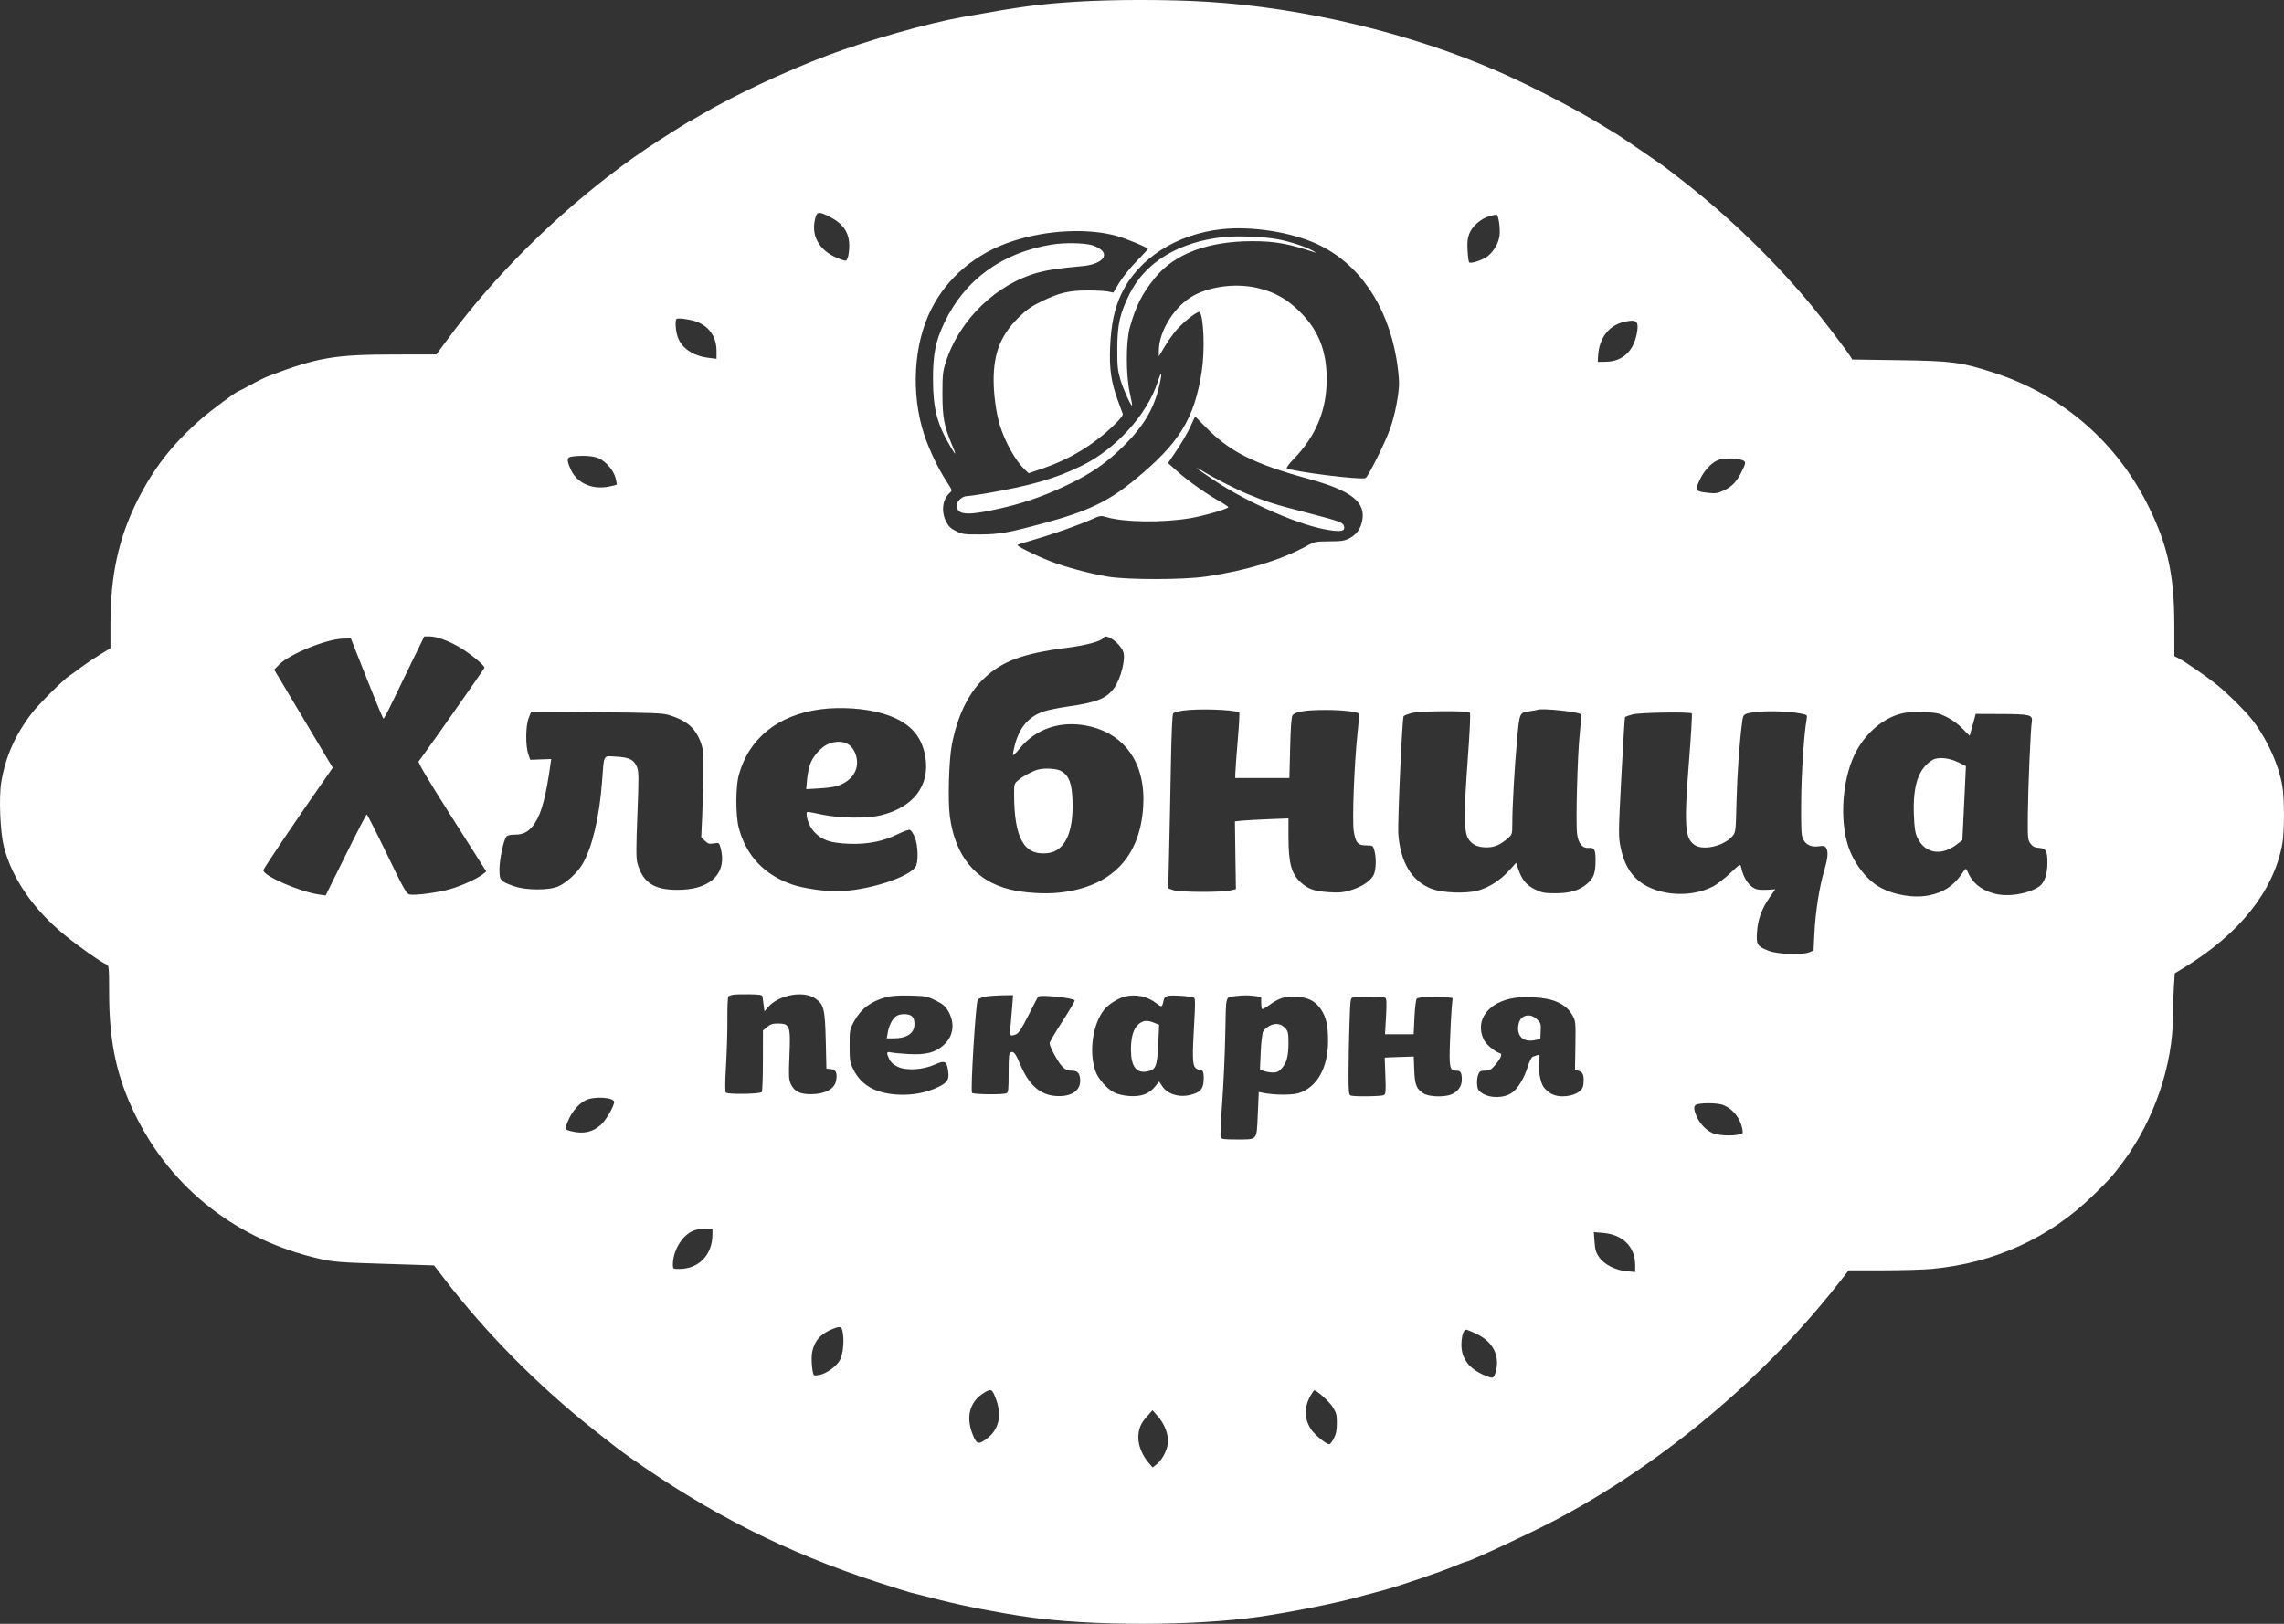 <?xml version="1.0" encoding="UTF-8"?> <svg xmlns="http://www.w3.org/2000/svg" viewBox="0 0 45 32" fill="none"><rect x="0" y="0" width="45" height="32" fill="#333333" stroke="none"/><path fill-rule="evenodd" clip-rule="evenodd" d="M21.19 0.035C20.458 0.082 20.136 0.126 18.958 0.337C18.27 0.46 17.091 0.795 16.309 1.09C15.471 1.405 14.417 1.901 13.8 2.27C13.692 2.334 13.6 2.387 13.594 2.387C13.578 2.387 12.946 2.787 12.732 2.932C11.441 3.809 10.156 4.996 9.181 6.216C9.006 6.435 8.976 6.474 8.75 6.779L8.598 6.985L7.787 6.986C6.595 6.987 6.264 7.042 5.306 7.405C5.231 7.433 5.069 7.512 4.947 7.58C4.825 7.648 4.72 7.703 4.713 7.703C4.673 7.703 4.158 8.084 3.946 8.271C3.391 8.76 3.028 9.227 2.711 9.856C2.337 10.601 2.176 11.336 2.176 12.305V12.774L1.968 12.901C1.853 12.971 1.687 13.083 1.598 13.15C1.509 13.218 1.407 13.292 1.37 13.315C1.252 13.39 0.763 13.876 0.626 14.056C0.298 14.483 0.106 14.919 0.025 15.416C-0.025 15.718 0.004 16.4 0.077 16.687C0.236 17.307 0.656 17.92 1.269 18.422C1.559 18.66 2.004 18.972 2.102 19.008C2.145 19.023 2.15 19.074 2.15 19.556C2.15 20.54 2.298 21.227 2.675 21.99C3.391 23.438 4.68 24.44 6.302 24.808C6.572 24.869 6.692 24.879 7.576 24.906L8.552 24.937L8.755 25.201C9.563 26.257 10.6 27.306 11.683 28.164C12.161 28.542 12.203 28.574 12.423 28.729C13.991 29.835 15.497 30.595 17.264 31.172C17.567 31.271 17.869 31.366 17.936 31.383C18.003 31.4 18.263 31.465 18.514 31.529C18.999 31.652 19.651 31.779 20.249 31.866C21.489 32.046 23.526 32.045 24.798 31.863C25.387 31.779 26.252 31.609 26.695 31.489C26.914 31.43 27.178 31.36 27.282 31.332C27.554 31.259 28.375 30.98 28.64 30.869C28.765 30.817 28.876 30.775 28.888 30.775C28.952 30.775 30.164 30.21 30.643 29.957C32.766 28.837 34.794 27.132 36.276 25.223L36.423 25.034L37.096 25.034C37.467 25.034 37.903 25.021 38.065 25.006C39.295 24.891 40.377 24.397 41.237 23.56C41.556 23.251 41.636 23.16 41.843 22.88C42.444 22.065 42.812 20.981 42.812 20.023C42.813 19.848 42.821 19.586 42.831 19.442L42.848 19.181L43.008 19.084C44.12 18.409 44.79 17.571 44.967 16.634C45.01 16.407 45.011 15.743 44.968 15.493C44.893 15.047 44.641 14.508 44.335 14.138C44.197 13.971 43.885 13.664 43.7 13.513C43.493 13.343 43.045 13.032 42.913 12.967L42.84 12.93L42.839 12.33C42.839 11.347 42.714 10.762 42.342 10.002C41.711 8.713 40.635 7.78 39.274 7.342C38.633 7.136 38.462 7.113 37.415 7.098L36.495 7.085L36.45 7.015C36.349 6.859 35.911 6.286 35.675 6.002C34.952 5.133 34.102 4.308 33.212 3.609C32.997 3.441 32.796 3.285 32.764 3.264C32.733 3.242 32.533 3.105 32.32 2.958C32.107 2.812 31.913 2.681 31.887 2.666C31.862 2.651 31.753 2.585 31.645 2.518C31.095 2.174 30.176 1.696 29.51 1.405C27.787 0.654 25.695 0.153 23.785 0.035C23.026 -0.012 21.927 -0.012 21.19 0.035ZM16.053 4.342C15.981 4.684 16.174 4.975 16.562 5.11C16.674 5.15 16.674 5.15 16.703 5.077C16.718 5.038 16.732 4.933 16.732 4.844C16.733 4.58 16.61 4.402 16.33 4.264C16.118 4.159 16.09 4.167 16.053 4.342ZM29.338 4.262C29.172 4.312 29.004 4.46 28.948 4.606C28.913 4.696 28.905 4.778 28.914 4.938C28.921 5.055 28.935 5.16 28.945 5.17C28.979 5.203 29.215 5.124 29.312 5.048C29.43 4.955 29.52 4.8 29.543 4.653C29.563 4.521 29.526 4.242 29.487 4.232C29.472 4.228 29.405 4.242 29.338 4.262ZM24.071 4.516C23.182 4.613 22.433 5.092 22.101 5.776C21.96 6.065 21.891 6.386 21.872 6.839C21.854 7.268 21.893 7.538 22.026 7.897C22.071 8.017 22.114 8.134 22.121 8.156C22.13 8.183 22.067 8.263 21.947 8.379C21.55 8.763 21.085 9.046 20.547 9.23L20.267 9.326L20.188 9.252C20.008 9.082 19.796 8.702 19.696 8.368C19.626 8.136 19.577 7.773 19.577 7.491C19.577 6.959 19.717 6.605 20.062 6.264C20.226 6.102 20.319 6.037 20.52 5.939C20.866 5.771 21.059 5.725 21.419 5.724C21.581 5.723 21.764 5.732 21.825 5.744L21.935 5.766L22.051 5.573C22.115 5.466 22.268 5.276 22.392 5.15C22.515 5.023 22.616 4.914 22.616 4.906C22.616 4.879 22.186 4.7 21.996 4.648C21.423 4.491 20.62 4.532 19.947 4.754C19.23 4.989 18.667 5.461 18.347 6.095C17.998 6.785 17.944 7.763 18.209 8.566C18.308 8.864 18.485 9.236 18.644 9.479C18.765 9.665 18.766 9.666 18.711 9.714C18.568 9.842 18.539 10.081 18.642 10.282C18.688 10.373 18.734 10.417 18.837 10.467C18.96 10.528 19.001 10.534 19.308 10.532C19.69 10.53 19.858 10.501 20.569 10.309C21.426 10.077 21.828 9.886 22.337 9.471C23.236 8.736 23.534 8.255 23.678 7.31C23.741 6.903 23.716 6.234 23.636 6.151C23.606 6.119 23.345 6.318 23.189 6.492C23.123 6.566 23.015 6.716 22.95 6.825L22.831 7.024L22.831 6.918C22.832 6.519 23.15 6.018 23.527 5.819C23.883 5.632 24.39 5.577 24.804 5.682C25.13 5.764 25.367 5.9 25.614 6.147C25.979 6.509 26.139 6.915 26.139 7.475C26.138 8.086 25.928 8.592 25.486 9.049C25.399 9.139 25.34 9.22 25.353 9.228C25.46 9.293 26.8 9.461 26.903 9.422C26.952 9.403 27.287 8.733 27.387 8.454C27.483 8.185 27.564 7.77 27.564 7.549C27.564 7.446 27.541 7.227 27.512 7.061C27.327 5.995 26.763 5.183 25.946 4.808C25.434 4.572 24.658 4.452 24.071 4.516ZM24.108 4.672C23.227 4.765 22.563 5.167 22.253 5.797C22.062 6.184 22.015 6.395 22.013 6.866C22.011 7.205 22.02 7.295 22.071 7.472C22.127 7.662 22.285 8.013 22.305 7.991C22.309 7.986 22.289 7.874 22.26 7.743C22.182 7.397 22.182 6.734 22.26 6.454C22.376 6.034 22.504 5.782 22.759 5.471C23.145 4.999 23.803 4.753 24.676 4.753C25.119 4.753 25.397 4.803 25.91 4.977C25.939 4.987 25.916 4.969 25.858 4.937C25.707 4.855 25.415 4.76 25.168 4.714C24.9 4.664 24.385 4.643 24.108 4.672ZM20.726 4.819C19.743 4.977 19.008 5.512 18.605 6.361C18.432 6.726 18.381 6.981 18.382 7.477C18.383 8.046 18.463 8.357 18.719 8.79C18.839 8.994 18.85 8.987 18.757 8.767C18.602 8.405 18.569 8.225 18.568 7.769C18.568 7.397 18.576 7.319 18.631 7.145C18.9 6.296 19.642 5.582 20.48 5.365C20.675 5.314 20.881 5.285 21.33 5.244C21.68 5.211 21.857 5.049 21.686 4.916C21.647 4.885 21.57 4.847 21.517 4.832C21.347 4.785 20.974 4.779 20.726 4.819ZM13.329 6.285C13.301 6.312 13.306 6.468 13.34 6.6C13.402 6.842 13.636 7.013 13.963 7.052L14.117 7.071V6.914C14.117 6.629 13.956 6.409 13.687 6.327C13.554 6.287 13.351 6.263 13.329 6.285ZM31.988 6.346C31.695 6.416 31.506 6.667 31.486 7.012L31.479 7.132L31.639 7.129C31.984 7.124 32.206 6.902 32.259 6.511C32.284 6.322 32.227 6.288 31.988 6.346ZM22.808 7.53C22.601 8.169 21.983 8.851 21.315 9.177C20.79 9.433 20.331 9.566 19.431 9.723C19.262 9.752 19.094 9.776 19.058 9.776C18.959 9.776 18.85 9.873 18.85 9.96C18.85 10.139 19.029 10.163 19.55 10.054C20.102 9.939 20.524 9.798 21.016 9.564C21.495 9.336 21.803 9.123 22.145 8.782C22.538 8.391 22.742 8.042 22.844 7.588C22.905 7.319 22.886 7.289 22.808 7.53ZM23.451 8.412C23.4 8.524 23.28 8.73 23.186 8.87L23.013 9.125L23.184 9.279C23.392 9.466 23.745 9.717 24.006 9.866C24.113 9.926 24.201 9.984 24.201 9.994C24.203 10.026 23.717 10.168 23.45 10.212C22.902 10.304 22.146 10.294 21.796 10.19C21.69 10.158 21.671 10.161 21.51 10.234C21.262 10.345 20.714 10.539 20.363 10.638C20.197 10.685 20.054 10.731 20.046 10.739C20.025 10.759 20.41 10.95 20.696 11.061C20.992 11.176 21.457 11.3 21.822 11.363C22.205 11.428 23.307 11.428 23.759 11.362C24.551 11.247 25.254 11.032 25.76 10.751C25.896 10.675 25.924 10.67 26.19 10.668C26.431 10.667 26.492 10.658 26.587 10.608C26.723 10.535 26.8 10.434 26.835 10.279C26.921 9.902 26.637 9.673 25.796 9.441C24.692 9.138 24.222 8.9 23.736 8.398C23.635 8.294 23.55 8.208 23.548 8.208C23.545 8.208 23.502 8.3 23.451 8.412ZM11.26 8.998C11.165 9.012 11.163 9.077 11.251 9.263C11.372 9.52 11.662 9.65 11.982 9.592C12.067 9.576 12.142 9.558 12.149 9.551C12.156 9.544 12.145 9.482 12.126 9.413C12.083 9.261 11.938 9.095 11.791 9.028C11.688 8.982 11.455 8.969 11.26 8.998ZM33.841 9.07C33.717 9.123 33.576 9.275 33.497 9.44C33.386 9.672 33.395 9.686 33.672 9.714C33.806 9.728 33.848 9.721 33.974 9.66C34.126 9.587 34.214 9.494 34.307 9.311C34.406 9.117 34.407 9.094 34.311 9.062C34.195 9.022 33.943 9.026 33.841 9.07ZM23.584 9.228C23.584 9.236 23.75 9.353 23.953 9.486C24.637 9.935 25.644 10.368 26.186 10.446C26.43 10.482 26.496 10.467 26.483 10.381C26.471 10.298 26.407 10.274 25.758 10.106C25.091 9.934 24.961 9.893 24.579 9.735C24.327 9.63 23.847 9.382 23.654 9.258C23.615 9.233 23.584 9.219 23.584 9.228ZM8.11 13.052C7.973 13.334 7.796 13.699 7.717 13.863C7.638 14.028 7.565 14.162 7.555 14.162C7.545 14.162 7.397 13.806 7.225 13.371L6.913 12.581L6.754 12.585C6.429 12.594 5.706 12.888 5.502 13.095L5.402 13.196L5.979 14.163L6.556 15.13L6.509 15.197C5.838 16.157 5.189 17.117 5.189 17.15C5.189 17.263 5.914 17.577 6.293 17.629L6.416 17.646L6.812 16.848C7.029 16.409 7.216 16.049 7.226 16.05C7.237 16.05 7.415 16.402 7.622 16.831C7.948 17.506 8.008 17.614 8.066 17.627C8.176 17.65 8.621 17.592 8.864 17.523C9.098 17.456 9.402 17.317 9.516 17.226L9.581 17.174L8.902 16.105C8.441 15.379 8.231 15.026 8.248 15.005C8.395 14.814 9.545 13.177 9.545 13.158C9.545 13.115 9.315 12.92 9.115 12.792C8.889 12.647 8.615 12.541 8.468 12.541H8.359L8.11 13.052ZM21.728 12.581C21.677 12.642 21.376 12.72 21.015 12.766C20.133 12.88 19.726 13.035 19.36 13.396C19.069 13.685 18.863 14.117 18.755 14.667C18.695 14.97 18.673 15.778 18.714 16.089C18.819 16.869 19.216 17.354 19.886 17.525C20.162 17.595 20.576 17.623 20.874 17.59C21.896 17.479 22.463 16.895 22.524 15.891C22.575 15.05 22.168 14.46 21.432 14.306C20.901 14.194 20.404 14.36 20.088 14.753C20.021 14.836 19.963 14.893 19.958 14.879C19.953 14.866 19.968 14.783 19.991 14.695C20.082 14.343 20.255 14.134 20.542 14.027C20.625 13.997 20.856 13.949 21.055 13.921C21.608 13.843 21.809 13.761 21.953 13.555C22.086 13.366 22.182 12.979 22.13 12.843C22.095 12.75 21.982 12.629 21.884 12.578C21.792 12.531 21.77 12.531 21.728 12.581ZM16.174 13.977C15.33 14.086 14.751 14.552 14.555 15.278C14.492 15.514 14.492 16.075 14.556 16.315C14.702 16.865 15.06 17.244 15.616 17.434C15.812 17.501 16.225 17.564 16.47 17.564C17.07 17.564 17.959 17.28 18.05 17.059C18.098 16.941 18.082 16.628 18.021 16.492C17.991 16.424 17.949 16.361 17.928 16.353C17.907 16.346 17.805 16.382 17.7 16.433C17.403 16.581 17.098 16.642 16.726 16.628C16.362 16.615 16.19 16.556 16.042 16.394C15.956 16.299 15.893 16.151 15.892 16.043C15.892 15.986 15.869 15.985 16.197 16.053C16.548 16.127 17.083 16.133 17.353 16.067C17.995 15.911 18.323 15.483 18.232 14.919C18.16 14.477 17.897 14.21 17.384 14.059C17.045 13.959 16.564 13.927 16.174 13.977ZM23.289 14.006C23.208 14.02 23.129 14.043 23.114 14.058C23.097 14.075 23.08 14.461 23.069 15.087C23.059 15.638 23.044 16.408 23.034 16.798L23.017 17.507L23.119 17.542C23.239 17.584 24.072 17.588 24.243 17.547L24.35 17.522L24.34 16.854L24.331 16.187L24.475 16.172C24.554 16.164 24.792 16.151 25.002 16.143L25.386 16.128V16.486C25.386 17.026 25.446 17.236 25.653 17.411C25.791 17.527 25.907 17.564 26.196 17.583C26.386 17.595 26.462 17.588 26.614 17.542C26.84 17.474 27.017 17.353 27.069 17.231C27.113 17.125 27.118 16.902 27.078 16.76C27.051 16.663 27.047 16.661 26.922 16.661C26.753 16.661 26.709 16.611 26.672 16.379C26.64 16.171 26.68 15.082 26.744 14.468C26.765 14.263 26.783 14.088 26.783 14.078C26.785 14.03 26.473 13.99 26.112 13.991C25.717 13.992 25.527 14.023 25.467 14.095C25.444 14.122 25.429 14.321 25.419 14.733L25.404 15.332H24.871H24.337L24.339 15.232C24.34 15.177 24.361 14.889 24.386 14.592C24.412 14.295 24.425 14.047 24.416 14.042C24.319 13.982 23.578 13.959 23.289 14.006ZM30.294 13.987C30.279 13.993 30.211 14.006 30.143 14.015C29.938 14.042 29.938 14.042 29.892 14.548C29.842 15.085 29.796 15.892 29.796 16.213C29.796 16.442 29.796 16.443 29.702 16.525C29.559 16.648 29.447 16.697 29.299 16.699C29.119 16.701 29.003 16.648 28.929 16.531C28.841 16.391 28.839 16.035 28.918 14.96C28.96 14.391 28.975 14.059 28.959 14.043C28.919 14.001 27.983 14.009 27.813 14.052C27.735 14.072 27.664 14.1 27.654 14.115C27.626 14.161 27.534 16.209 27.55 16.436C27.591 16.994 27.816 17.365 28.204 17.514C28.419 17.597 28.874 17.615 29.114 17.551C29.334 17.492 29.558 17.349 29.733 17.155L29.871 17.002L29.915 17.131C29.984 17.337 30.074 17.445 30.245 17.528C30.379 17.593 30.43 17.603 30.642 17.603C30.934 17.603 31.112 17.55 31.27 17.416C31.399 17.307 31.436 17.203 31.436 16.953C31.436 16.743 31.412 16.698 31.304 16.709C31.179 16.722 31.096 16.624 31.072 16.433C31.044 16.208 31.079 14.873 31.125 14.456C31.146 14.259 31.159 14.089 31.152 14.079C31.121 14.029 30.384 13.951 30.294 13.987ZM34.651 14.027C34.367 14.056 34.346 14.067 34.329 14.197C34.273 14.605 34.228 15.222 34.214 15.766C34.199 16.392 34.198 16.401 34.132 16.479C33.968 16.671 33.566 16.766 33.392 16.654C33.194 16.526 33.177 16.273 33.278 14.99C33.318 14.488 33.342 14.07 33.333 14.06C33.297 14.026 32.316 14.041 32.169 14.078C32.092 14.098 32.023 14.123 32.016 14.133C32.01 14.144 31.977 14.673 31.944 15.31C31.887 16.4 31.886 16.48 31.927 16.687C31.98 16.953 32.075 17.151 32.217 17.295C32.558 17.643 33.276 17.722 33.76 17.464C33.834 17.424 33.984 17.307 34.092 17.205C34.282 17.024 34.29 17.02 34.303 17.085C34.355 17.326 34.474 17.49 34.624 17.527C34.659 17.536 34.753 17.539 34.833 17.534L34.977 17.525L34.864 17.688C34.708 17.913 34.633 18.121 34.617 18.369C34.6 18.616 34.622 18.65 34.849 18.738C35.031 18.807 35.508 18.824 35.648 18.766L35.731 18.731L35.749 18.38C35.769 17.967 35.845 17.484 35.94 17.159C36.014 16.908 36.024 16.793 35.981 16.713C35.958 16.671 35.934 16.664 35.84 16.677C35.69 16.697 35.592 16.656 35.532 16.549C35.489 16.471 35.484 16.39 35.487 15.823C35.489 15.27 35.542 14.467 35.595 14.171C35.61 14.088 35.609 14.087 35.467 14.06C35.262 14.02 34.87 14.005 34.651 14.027ZM10.415 14.154C10.355 14.308 10.352 14.702 10.41 14.867L10.448 14.973L10.654 14.965L10.86 14.958L10.848 15.045C10.757 15.693 10.674 16.009 10.542 16.215C10.435 16.382 10.323 16.448 10.147 16.448C10.064 16.448 9.997 16.462 9.979 16.484C9.923 16.551 9.841 16.933 9.841 17.129C9.841 17.353 9.85 17.364 10.127 17.464C10.357 17.547 10.823 17.549 11.003 17.466C11.169 17.391 11.381 17.193 11.48 17.022C11.668 16.698 11.81 16.099 11.861 15.411C11.904 14.844 11.874 14.898 12.139 14.911C12.4 14.925 12.487 14.968 12.549 15.114C12.586 15.201 12.587 15.306 12.558 16.049C12.532 16.706 12.532 16.912 12.557 17.006C12.669 17.414 12.911 17.558 13.448 17.533C14.034 17.506 14.329 17.179 14.196 16.705C14.168 16.605 14.166 16.604 14.063 16.621C13.972 16.636 13.948 16.629 13.887 16.569L13.816 16.499L13.835 16.081C13.846 15.852 13.855 15.461 13.856 15.212C13.859 14.799 13.853 14.747 13.796 14.604C13.688 14.333 13.518 14.193 13.169 14.088C13.051 14.053 12.819 14.045 11.747 14.036L10.465 14.026L10.415 14.154ZM37.401 14.079C37.035 14.198 36.711 14.501 36.529 14.893C36.302 15.384 36.248 16.123 36.403 16.641C36.502 16.977 36.758 17.321 37.019 17.474C37.297 17.635 37.697 17.705 38.003 17.645C38.287 17.59 38.485 17.461 38.651 17.223C38.733 17.104 38.734 17.103 38.761 17.167C38.852 17.391 39.018 17.531 39.279 17.606C39.542 17.682 39.933 17.625 40.168 17.476C40.276 17.407 40.339 17.235 40.339 17.003C40.339 16.77 40.309 16.719 40.174 16.709C40.087 16.702 40.048 16.683 40.005 16.625C39.952 16.554 39.949 16.521 39.953 16.041C39.958 15.512 40.007 14.372 40.031 14.223C40.053 14.087 39.995 14.073 39.424 14.071L38.926 14.069L38.868 14.282C38.836 14.399 38.809 14.497 38.808 14.499C38.806 14.502 38.743 14.439 38.667 14.359C38.58 14.269 38.461 14.182 38.351 14.128C38.187 14.049 38.153 14.042 37.865 14.036C37.62 14.031 37.522 14.04 37.401 14.079ZM16.336 14.654C16.198 14.701 16.018 14.896 15.961 15.059C15.936 15.129 15.909 15.268 15.9 15.369L15.884 15.552L16.137 15.537C16.425 15.52 16.546 15.489 16.673 15.404C16.875 15.268 16.94 15.044 16.84 14.822C16.755 14.633 16.572 14.572 16.336 14.654ZM38.066 14.981C37.796 15.153 37.687 15.478 37.708 16.055C37.717 16.308 37.732 16.409 37.774 16.502C37.916 16.815 38.24 16.877 38.542 16.649L38.663 16.558L38.68 16.217C38.69 16.03 38.705 15.701 38.715 15.487L38.733 15.097L38.589 15.025C38.398 14.93 38.176 14.911 38.066 14.981ZM20.437 15.17C20.328 15.203 20.155 15.297 20.064 15.373C19.983 15.44 19.98 15.451 19.98 15.646C19.982 16.523 20.176 16.865 20.64 16.813C20.979 16.776 21.154 16.407 21.131 15.779C21.119 15.435 21.064 15.289 20.913 15.198C20.823 15.143 20.574 15.129 20.437 15.17ZM14.44 19.603C14.403 19.61 14.362 19.625 14.35 19.637C14.338 19.649 14.329 19.848 14.331 20.08C14.333 20.312 14.321 20.727 14.304 21.003C14.285 21.33 14.284 21.514 14.301 21.531C14.342 21.572 14.982 21.561 15.009 21.52C15.021 21.501 15.031 21.22 15.031 20.896L15.032 20.307L15.114 20.238C15.178 20.185 15.226 20.169 15.323 20.17C15.563 20.171 15.578 20.211 15.554 20.796C15.537 21.204 15.54 21.272 15.581 21.361C15.649 21.511 15.759 21.565 15.986 21.563C16.259 21.561 16.441 21.461 16.473 21.296C16.501 21.147 16.47 21.078 16.369 21.068L16.282 21.06L16.269 20.502C16.254 19.879 16.231 19.79 16.058 19.673C15.821 19.515 15.336 19.608 15.128 19.852L15.062 19.93L15.045 19.804C15.036 19.734 15.026 19.66 15.023 19.638C15.019 19.606 14.967 19.597 14.762 19.594C14.622 19.592 14.477 19.596 14.44 19.603ZM17.458 19.651C17.158 19.734 16.964 19.879 16.832 20.121C16.741 20.286 16.739 20.295 16.739 20.608C16.739 20.904 16.745 20.938 16.815 21.079C16.968 21.386 17.252 21.547 17.684 21.571C17.978 21.588 18.258 21.534 18.498 21.416C18.676 21.328 18.709 21.266 18.676 21.074C18.648 20.909 18.608 20.895 18.416 20.98C18.18 21.085 17.855 21.104 17.686 21.022C17.605 20.984 17.55 20.935 17.522 20.875C17.459 20.746 17.466 20.718 17.553 20.739C17.594 20.749 17.749 20.763 17.898 20.772C18.244 20.792 18.427 20.744 18.594 20.593C18.789 20.415 18.821 20.16 18.678 19.918C18.622 19.825 18.571 19.782 18.429 19.713C18.262 19.632 18.231 19.626 17.925 19.619C17.699 19.614 17.557 19.624 17.458 19.651ZM19.417 19.64C19.351 19.653 19.283 19.678 19.265 19.697C19.225 19.739 19.117 21.499 19.152 21.538C19.179 21.569 19.753 21.575 19.825 21.546C19.867 21.529 19.872 21.483 19.872 21.14C19.872 20.811 19.879 20.75 19.915 20.736C19.973 20.714 20.012 20.764 20.099 20.973C20.266 21.373 20.483 21.57 20.784 21.597C21.087 21.625 21.286 21.504 21.282 21.297C21.278 21.148 21.236 21.1 21.109 21.1C21.032 21.1 20.989 21.081 20.928 21.018C20.846 20.935 20.679 20.626 20.679 20.557C20.679 20.536 20.793 20.342 20.933 20.126C21.072 19.91 21.181 19.725 21.174 19.714C21.143 19.663 20.494 19.597 20.453 19.64C20.448 19.646 20.363 19.81 20.265 20.004C20.129 20.273 20.07 20.363 20.018 20.383C19.898 20.428 19.891 20.419 19.908 20.242C19.917 20.151 19.932 19.972 19.942 19.844L19.96 19.611L19.748 19.614C19.632 19.616 19.482 19.627 19.417 19.64ZM22.167 19.637C22.043 19.666 21.852 19.783 21.767 19.883C21.533 20.157 21.448 20.718 21.581 21.105C21.635 21.26 21.806 21.456 21.953 21.53C22.02 21.564 22.137 21.591 22.246 21.599C22.481 21.616 22.639 21.559 22.755 21.416L22.839 21.313L22.889 21.392C22.989 21.556 23.218 21.633 23.443 21.579C23.632 21.534 23.694 21.477 23.711 21.332C23.729 21.172 23.702 21.063 23.649 21.083C23.627 21.092 23.585 21.075 23.556 21.046C23.493 20.984 23.489 20.835 23.53 20.131C23.55 19.798 23.549 19.676 23.526 19.662C23.478 19.633 23.109 19.605 23.021 19.624C22.959 19.637 22.938 19.66 22.923 19.726C22.895 19.854 22.889 19.856 22.779 19.769C22.612 19.636 22.381 19.586 22.167 19.637ZM24.35 19.629C24.136 19.655 24.157 19.58 24.141 20.375C24.134 20.766 24.106 21.375 24.08 21.728C24.054 22.081 24.04 22.389 24.049 22.412C24.063 22.448 24.114 22.455 24.348 22.455C24.786 22.455 24.757 22.488 24.781 21.963L24.801 21.52L24.885 21.537C25.11 21.582 25.462 21.584 25.594 21.54C25.953 21.423 26.166 21.039 26.166 20.511C26.166 20.207 26.127 20.037 26.022 19.885C25.912 19.725 25.774 19.655 25.543 19.642C25.323 19.63 25.198 19.667 25.019 19.799C24.943 19.855 24.873 19.893 24.864 19.884C24.855 19.875 24.848 19.818 24.848 19.756V19.645L24.723 19.628C24.596 19.611 24.495 19.611 24.35 19.629ZM26.66 19.656C26.606 19.666 26.604 19.687 26.587 20.204C26.577 20.499 26.569 20.928 26.569 21.157C26.569 21.511 26.575 21.575 26.611 21.589C26.678 21.614 27.213 21.607 27.263 21.581C27.303 21.56 27.307 21.516 27.295 21.202C27.287 21.007 27.281 20.845 27.282 20.843C27.282 20.841 27.41 20.835 27.568 20.83L27.854 20.821L27.864 21.088C27.875 21.386 27.907 21.463 28.056 21.553C28.16 21.616 28.46 21.624 28.596 21.568C28.721 21.516 28.801 21.406 28.801 21.284C28.801 21.137 28.779 21.1 28.692 21.1C28.561 21.1 28.549 21.039 28.569 20.503C28.578 20.239 28.594 19.943 28.603 19.846L28.62 19.669L28.496 19.65C28.327 19.625 27.95 19.645 27.913 19.68C27.897 19.697 27.877 19.859 27.868 20.046L27.852 20.382H27.57H27.288L27.308 20.033C27.323 19.753 27.32 19.679 27.291 19.661C27.255 19.639 26.77 19.635 26.66 19.656ZM29.84 19.665C29.323 19.745 29.056 20.102 29.23 20.481C29.276 20.582 29.444 20.722 29.564 20.762C29.605 20.776 29.553 20.882 29.446 21.003C29.376 21.082 29.342 21.1 29.259 21.1C29.172 21.1 29.152 21.111 29.125 21.176C29.108 21.218 29.097 21.304 29.102 21.368C29.109 21.464 29.125 21.493 29.197 21.541C29.359 21.649 29.639 21.644 29.794 21.531C29.906 21.45 30.027 21.251 30.095 21.037C30.131 20.92 30.174 20.832 30.198 20.825C30.221 20.819 30.263 20.804 30.291 20.793C30.337 20.774 30.34 20.782 30.323 20.893C30.299 21.049 30.346 21.333 30.41 21.418C30.504 21.544 30.626 21.605 30.782 21.605C31.008 21.605 31.181 21.51 31.195 21.379C31.214 21.2 31.195 21.138 31.113 21.107L31.031 21.077L31.039 20.603C31.046 20.157 31.043 20.123 30.987 20.02C30.91 19.877 30.8 19.788 30.619 19.721C30.445 19.657 30.069 19.63 29.84 19.665ZM17.65 20.03C17.574 20.09 17.512 20.217 17.49 20.353L17.472 20.462H17.608C17.87 20.462 18.017 20.361 18.017 20.182C18.017 20.108 18 20.056 17.968 20.027C17.903 19.97 17.724 19.971 17.65 20.03ZM29.986 20.056C29.915 20.114 29.886 20.276 29.93 20.379C29.973 20.484 30.088 20.529 30.234 20.499L30.348 20.475L30.355 20.321C30.363 20.181 30.357 20.161 30.284 20.089C30.191 19.997 30.075 19.985 29.986 20.056ZM22.433 20.182C22.331 20.267 22.279 20.446 22.282 20.701C22.285 21.016 22.39 21.154 22.596 21.116C22.773 21.083 22.797 21.027 22.819 20.588L22.838 20.196L22.741 20.156C22.604 20.1 22.524 20.106 22.433 20.182ZM25.009 20.217C24.957 20.245 24.901 20.296 24.885 20.331C24.868 20.367 24.847 20.548 24.839 20.735L24.824 21.076L24.896 21.105C24.936 21.121 25.015 21.135 25.072 21.136C25.156 21.138 25.191 21.122 25.252 21.054C25.352 20.944 25.385 20.817 25.386 20.55C25.386 20.361 25.377 20.323 25.325 20.264C25.243 20.171 25.127 20.154 25.009 20.217ZM11.533 21.684C11.367 21.771 11.218 21.972 11.148 22.206C11.133 22.255 11.146 22.266 11.251 22.292C11.492 22.352 11.673 22.314 11.837 22.168C11.937 22.079 12.1 21.8 12.1 21.717C12.1 21.623 11.695 21.599 11.533 21.684ZM33.459 21.757C33.371 21.773 33.359 21.827 33.413 21.967C33.474 22.125 33.6 22.265 33.736 22.326C33.846 22.376 34.095 22.391 34.259 22.358C34.342 22.342 34.345 22.337 34.328 22.247C34.288 22.038 34.144 21.855 33.959 21.779C33.865 21.74 33.607 21.729 33.459 21.757ZM13.645 24.26C13.431 24.356 13.257 24.654 13.257 24.922C13.257 25.005 13.259 25.007 13.381 25.007C13.769 25.007 14.037 24.728 14.037 24.324V24.21L13.895 24.21C13.817 24.21 13.706 24.232 13.645 24.26ZM31.416 24.474C31.427 24.629 31.445 24.688 31.507 24.777C31.608 24.92 31.831 25.033 32.053 25.053L32.217 25.067V24.935C32.217 24.568 31.974 24.327 31.575 24.295L31.402 24.281L31.416 24.474ZM16.416 26.185C16.175 26.278 16.044 26.424 16.001 26.647C15.977 26.771 16.001 27.064 16.038 27.1C16.045 27.108 16.093 27.105 16.145 27.096C16.284 27.07 16.485 26.923 16.548 26.802C16.608 26.686 16.634 26.453 16.606 26.27C16.586 26.139 16.563 26.128 16.416 26.185ZM28.824 26.276C28.808 26.317 28.794 26.416 28.793 26.498C28.791 26.781 28.955 26.989 29.279 27.115C29.395 27.16 29.407 27.16 29.436 27.12C29.454 27.096 29.477 27.016 29.488 26.943C29.527 26.66 29.382 26.424 29.085 26.284C28.991 26.239 28.901 26.203 28.884 26.203C28.867 26.203 28.84 26.236 28.824 26.276ZM19.385 27.449C19.097 27.629 19.021 27.936 19.175 28.296C19.246 28.463 19.284 28.471 19.445 28.349C19.676 28.175 19.742 27.906 19.63 27.592C19.551 27.369 19.531 27.357 19.385 27.449ZM25.822 27.5C25.691 27.731 25.695 27.965 25.834 28.172C25.904 28.276 26.131 28.462 26.189 28.462C26.205 28.462 26.245 28.412 26.278 28.349C26.323 28.265 26.338 28.19 26.339 28.049C26.34 27.884 26.33 27.844 26.259 27.73C26.191 27.621 25.947 27.4 25.895 27.399C25.887 27.399 25.854 27.445 25.822 27.5ZM22.606 27.904C22.474 28.049 22.427 28.161 22.428 28.335C22.428 28.493 22.508 28.686 22.633 28.83L22.71 28.919L22.784 28.861C22.892 28.777 22.992 28.593 23.009 28.445C23.028 28.279 22.95 28.067 22.81 27.908L22.708 27.791L22.606 27.904Z" fill="white"></path></svg> 